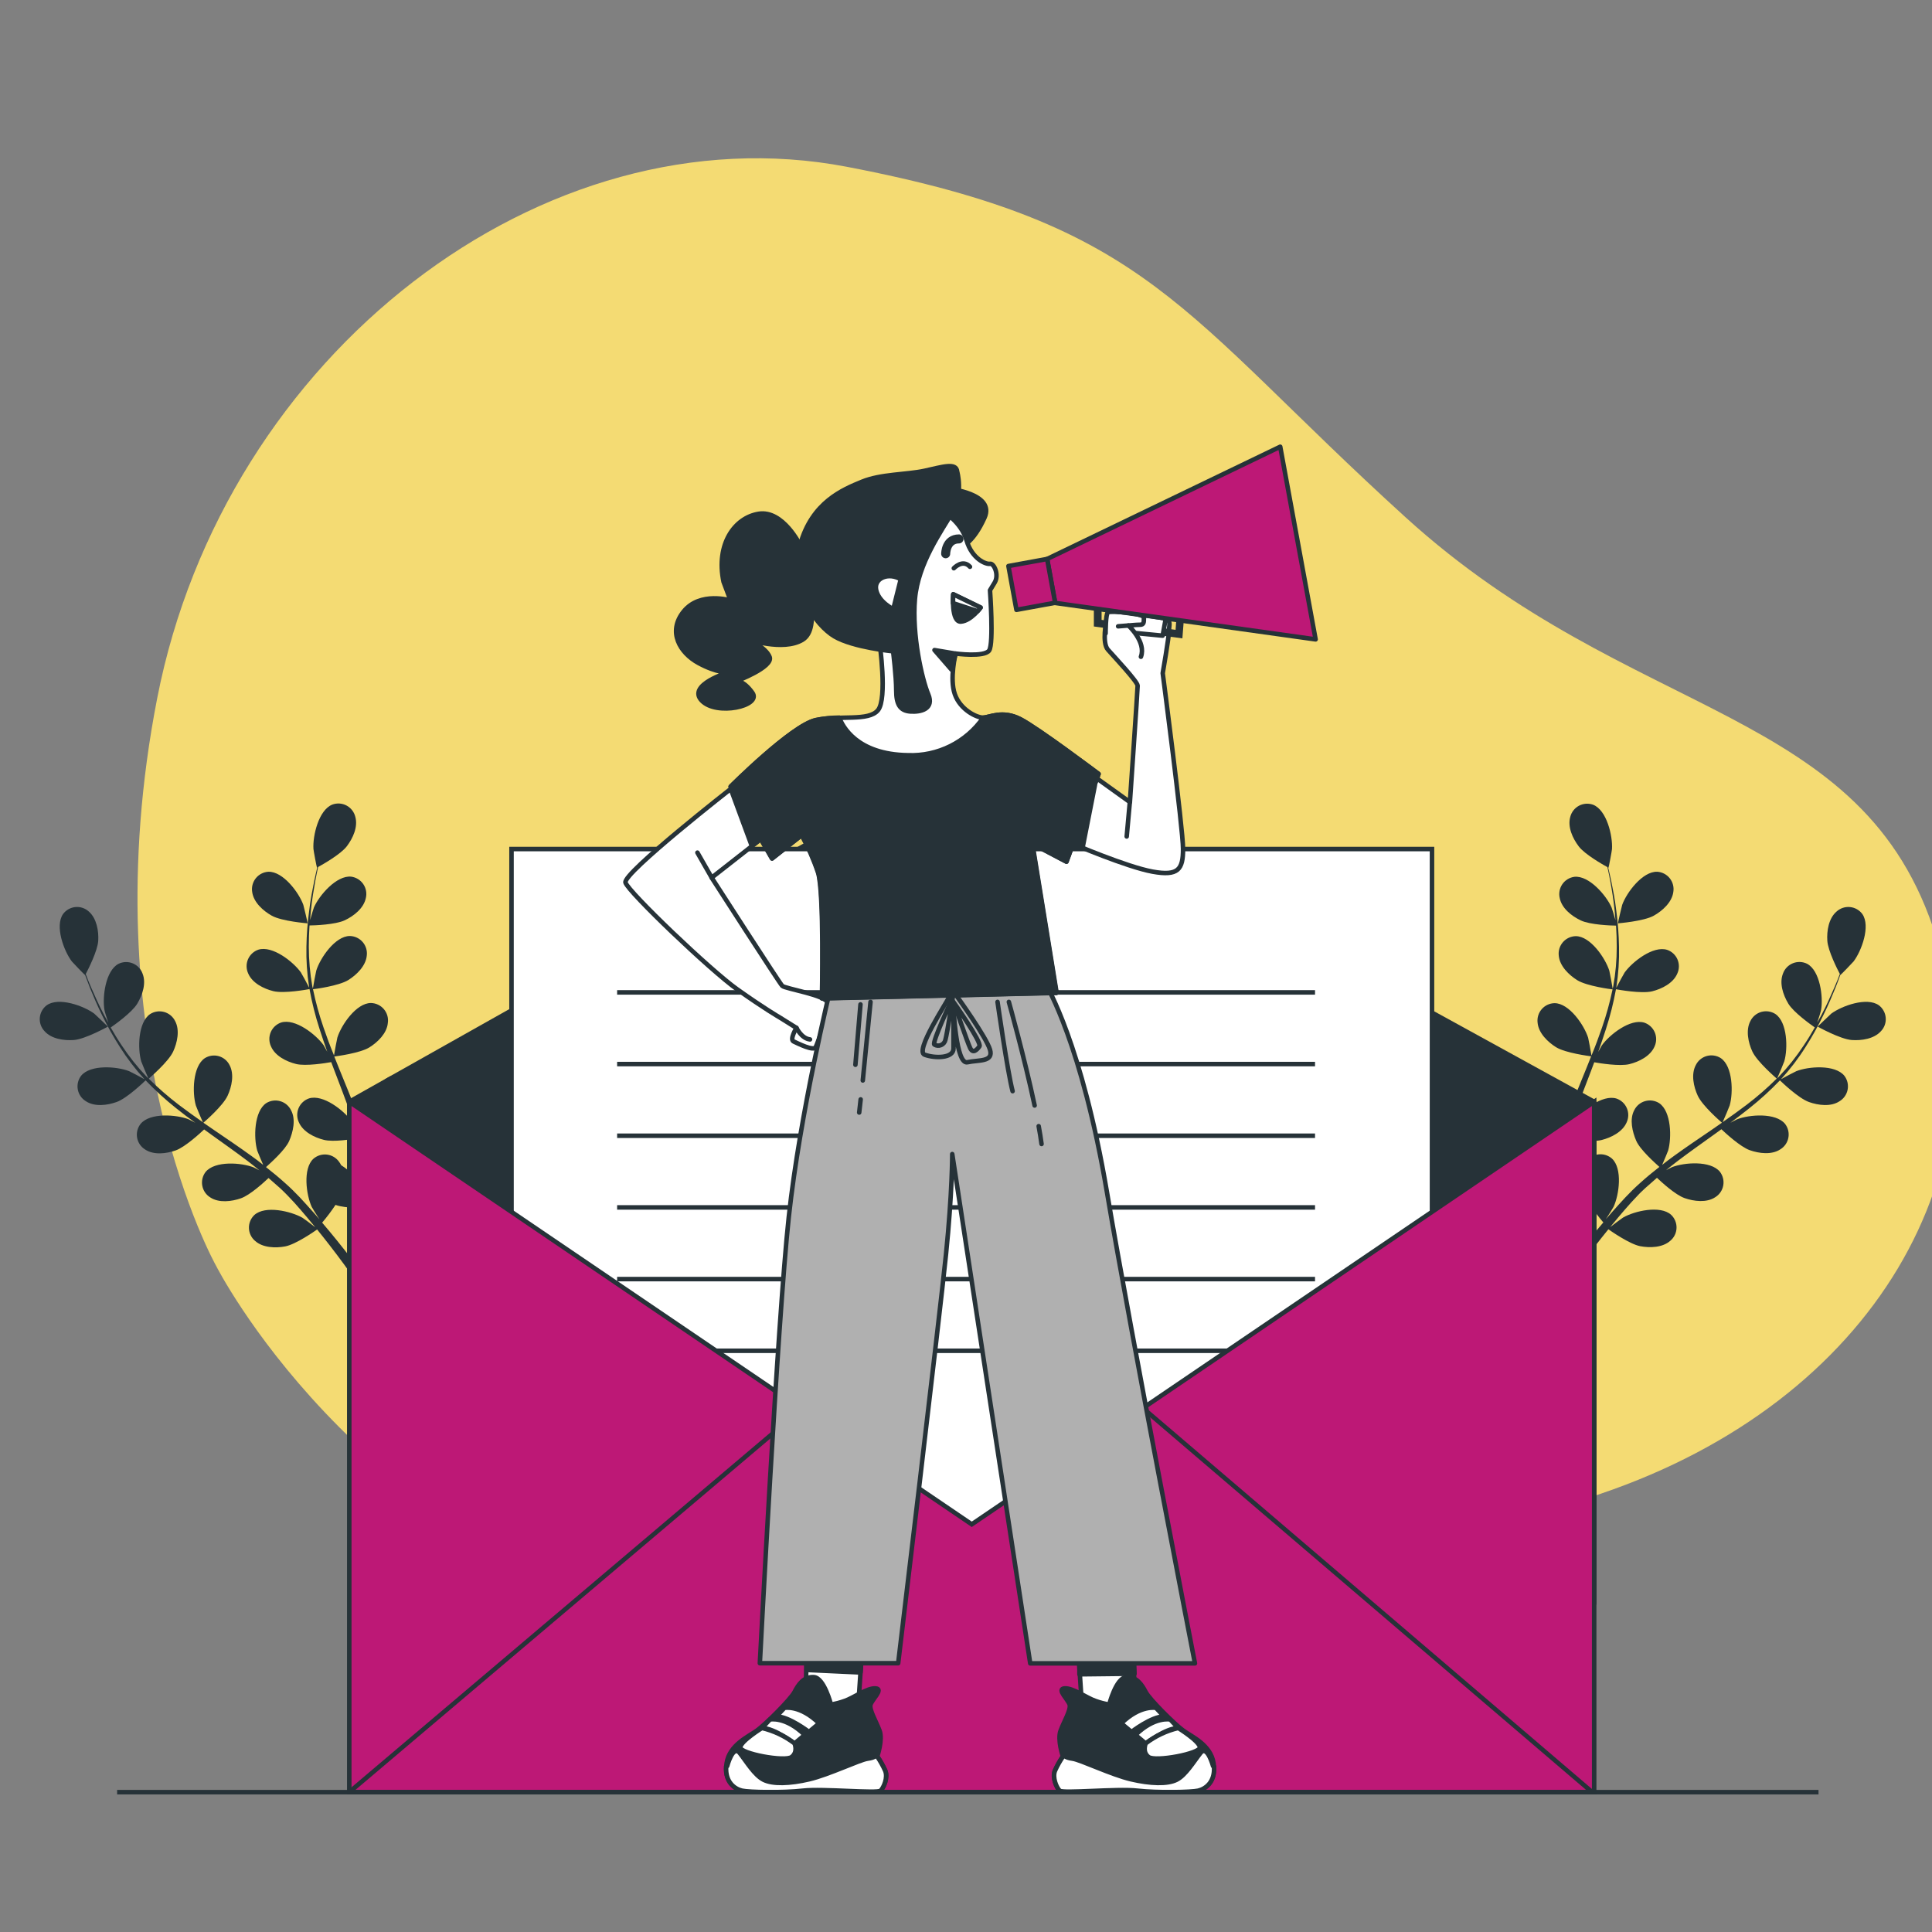 <svg width="428" height="428" viewBox="0 0 428 428" fill="none" xmlns="http://www.w3.org/2000/svg">
<rect x="0" y="0" width="428" height="428" fill="#808080" stroke="none"/>
<g clip-path="url(#clip0_883_4339)">
<path d="M47.853 280.386C47.853 280.386 78.231 340.574 149.355 359.568C220.479 378.563 294.194 351.402 354.596 330.918C414.997 310.433 444.932 259.404 428.954 207.703C412.977 156.003 361.575 160.211 311.423 114.64C261.271 69.069 254.921 49.838 187.62 36.953C120.32 24.069 49.702 78.475 34.828 154.665C19.953 230.855 47.853 280.386 47.853 280.386Z" fill="#F4DB73"/>
<path d="M16.341 230.399C18.909 230.21 23.891 227.428 23.9 227.428C23.908 227.428 21.066 224.689 20.861 224.535C18.524 222.823 12.994 220.811 10.341 222.703C9.908 223.029 9.549 223.442 9.287 223.916C9.024 224.39 8.865 224.914 8.819 225.453C8.773 225.993 8.841 226.536 9.019 227.047C9.197 227.559 9.481 228.027 9.853 228.421C11.368 230.159 14.175 230.553 16.341 230.399Z" fill="#263238"/>
<path d="M25.817 244.137C28.128 243.323 31.954 239.634 32.254 239.334C34.36 241.531 36.611 243.584 38.991 245.48C40.369 246.585 41.79 247.663 43.271 248.725C42.535 248.34 41.884 247.997 41.79 247.963C39.077 246.901 33.23 246.448 31.15 248.973C30.81 249.4 30.566 249.895 30.432 250.424C30.298 250.954 30.278 251.505 30.374 252.043C30.469 252.58 30.678 253.091 30.986 253.542C31.294 253.992 31.694 254.372 32.16 254.657C34.077 255.932 36.894 255.573 38.94 254.845C40.985 254.118 44.349 251.036 45.222 250.206C45.779 250.608 46.327 251.019 46.883 251.413C49.562 253.33 52.25 255.23 54.827 257.173C55.734 257.858 56.599 258.569 57.472 259.271C56.821 258.928 56.273 258.646 56.188 258.612C53.474 257.55 47.628 257.096 45.548 259.622C45.217 260.051 44.98 260.545 44.853 261.072C44.726 261.599 44.711 262.146 44.81 262.679C44.908 263.212 45.118 263.718 45.425 264.165C45.732 264.612 46.13 264.988 46.592 265.271C48.51 266.538 51.326 266.179 53.372 265.46C55.417 264.74 58.456 261.941 59.492 260.966C60.348 261.71 61.204 262.455 62.06 263.225C62.599 263.756 63.156 264.235 63.669 264.8L65.219 266.444C66.16 267.514 67.145 268.618 68.035 269.697C68.668 270.441 69.251 271.152 69.841 271.88C68.985 271.186 67.162 269.868 67.008 269.774C64.44 268.319 58.764 266.975 56.342 269.166C55.95 269.539 55.641 269.991 55.435 270.491C55.229 270.992 55.13 271.531 55.147 272.072C55.163 272.613 55.293 273.145 55.528 273.632C55.764 274.12 56.099 274.552 56.513 274.901C58.225 276.442 61.059 276.519 63.19 276.117C65.544 275.663 69.73 272.736 70.252 272.367C71.219 273.566 72.161 274.747 73.025 275.868C75.362 278.882 77.305 281.561 78.803 283.727L80.721 282.716C79.129 280.525 77.057 277.769 74.54 274.67C73.556 273.446 72.478 272.162 71.365 270.852C72.43 269.604 73.419 268.292 74.326 266.923C76.646 267.779 81.414 267.617 82.031 267.6C82.185 269.14 82.313 270.63 82.416 272.051C82.69 275.74 82.827 278.976 82.904 281.569L84.984 280.465C84.855 278.034 84.659 275.141 84.342 271.905C84.196 270.339 84.008 268.678 83.794 266.966C84.393 266.795 89.315 265.357 91.13 263.799C92.79 262.386 94.502 260.127 94.365 257.807C94.351 257.265 94.223 256.733 93.989 256.244C93.755 255.755 93.421 255.321 93.009 254.97C92.596 254.618 92.114 254.358 91.594 254.205C91.075 254.053 90.528 254.011 89.991 254.083C86.781 254.605 84.239 259.904 83.802 262.78C83.802 262.951 83.7 264.826 83.674 266.007C83.588 265.314 83.503 264.638 83.409 263.919C83.212 262.498 82.981 261.085 82.741 259.57C82.598 258.845 82.453 258.109 82.305 257.362C82.176 256.617 81.945 255.855 81.765 255.093C81.32 253.33 80.772 251.575 80.19 249.812C81.431 249.649 85.831 248.956 87.689 247.834C89.546 246.713 91.575 244.71 91.789 242.425C91.856 241.887 91.81 241.341 91.653 240.823C91.496 240.304 91.231 239.824 90.877 239.414C90.523 239.005 90.087 238.674 89.596 238.443C89.106 238.212 88.573 238.087 88.031 238.076C84.778 238.076 81.466 242.964 80.593 245.78C80.541 245.96 80.139 248.023 79.942 249.161C79.582 248.1 79.231 247.047 78.829 245.994C77.682 242.947 76.415 239.899 75.174 236.852L74.053 234.053C74.498 233.993 79.745 233.317 81.825 232.033C83.674 230.886 85.711 228.908 85.917 226.623C85.997 226.081 85.961 225.527 85.811 225C85.661 224.473 85.4 223.984 85.046 223.565C84.692 223.146 84.253 222.808 83.758 222.572C83.264 222.336 82.724 222.208 82.176 222.197C78.915 222.197 75.602 227.085 74.737 229.858C74.669 230.072 74.104 233.043 73.993 233.805C73.137 231.75 72.375 229.687 71.673 227.633C70.713 224.855 69.932 222.019 69.336 219.141C69.541 219.141 75.028 218.431 77.16 217.113C79 215.966 81.038 213.988 81.252 211.703C81.32 211.166 81.275 210.62 81.119 210.102C80.963 209.583 80.7 209.103 80.346 208.693C79.992 208.283 79.556 207.952 79.067 207.721C78.577 207.491 78.044 207.365 77.502 207.354C74.241 207.354 70.928 212.242 70.064 215.015C69.995 215.238 69.379 218.439 69.31 219.022C69.31 218.85 69.225 218.688 69.191 218.516C68.672 215.612 68.412 212.667 68.412 209.717C68.412 208.09 68.463 206.532 68.566 205.017C69.601 205.017 74.326 204.846 76.381 203.87C78.435 202.894 80.575 201.191 81.046 198.94C81.172 198.413 81.186 197.866 81.087 197.334C80.988 196.802 80.778 196.296 80.472 195.85C80.165 195.404 79.768 195.027 79.307 194.744C78.846 194.461 78.33 194.278 77.793 194.206C74.549 193.881 70.723 198.341 69.55 201.011C69.49 201.157 69.002 202.723 68.694 203.828C68.754 203.151 68.797 202.441 68.865 201.79C69.114 199.334 69.499 197.108 69.85 195.131C70.055 194.009 70.269 193.008 70.475 192.066C71.485 191.51 75.499 189.241 76.843 187.461C78.187 185.68 79.343 183.181 78.709 180.938C78.579 180.41 78.339 179.915 78.004 179.486C77.669 179.057 77.248 178.703 76.767 178.449C76.286 178.194 75.757 178.044 75.214 178.008C74.671 177.973 74.126 178.052 73.616 178.242C70.586 179.44 69.251 185.167 69.439 188.069C69.439 188.325 70.166 192.22 70.218 192.186H70.278C70.064 193.085 69.841 194.052 69.618 195.122C69.225 197.091 68.763 199.316 68.489 201.773C68.131 204.415 67.928 207.076 67.881 209.742C67.815 212.73 68.016 215.718 68.48 218.671C68.48 218.671 68.48 218.739 68.48 218.773C68.052 217.917 66.768 215.572 66.648 215.409C64.936 213.03 60.34 209.417 57.232 210.384C56.721 210.561 56.252 210.842 55.856 211.211C55.46 211.58 55.147 212.028 54.935 212.526C54.724 213.024 54.619 213.561 54.629 214.102C54.638 214.643 54.761 215.176 54.989 215.666C55.888 217.78 58.413 219.039 60.545 219.569C62.925 220.16 68.146 219.193 68.566 219.116C69.109 222.107 69.852 225.058 70.791 227.95C71.331 229.662 71.921 231.322 72.503 233C72.109 232.272 71.75 231.63 71.69 231.545C69.978 229.165 65.381 225.553 62.274 226.52C61.763 226.696 61.294 226.978 60.898 227.347C60.502 227.716 60.188 228.164 59.977 228.662C59.766 229.16 59.661 229.696 59.67 230.237C59.68 230.778 59.803 231.311 60.031 231.802C60.93 233.924 63.455 235.174 65.578 235.705C67.701 236.236 72.195 235.508 73.376 235.294C73.625 235.936 73.856 236.578 74.104 237.22C75.277 240.302 76.466 243.366 77.528 246.405C77.905 247.475 78.239 248.545 78.581 249.615C78.23 248.973 77.922 248.434 77.87 248.357C76.158 245.977 71.553 242.365 68.454 243.332C67.942 243.507 67.472 243.788 67.076 244.157C66.679 244.525 66.364 244.973 66.152 245.471C65.94 245.969 65.835 246.506 65.843 247.048C65.852 247.589 65.975 248.123 66.203 248.613C67.111 250.728 69.627 251.986 71.758 252.517C73.89 253.048 77.939 252.38 79.343 252.14C79.659 253.244 79.976 254.349 80.199 255.436C80.353 256.18 80.558 256.891 80.678 257.644C80.798 258.398 80.935 259.134 81.063 259.861C81.252 261.282 81.466 262.746 81.62 264.141C81.731 265.109 81.825 266.033 81.919 266.958C81.551 265.888 80.798 263.807 80.712 263.636C79.495 261.393 77.728 259.496 75.576 258.124C75.45 257.868 75.3 257.625 75.131 257.396C74.82 256.952 74.42 256.579 73.955 256.3C73.491 256.022 72.973 255.844 72.435 255.779C71.898 255.713 71.352 255.762 70.834 255.921C70.317 256.08 69.838 256.346 69.43 256.703C67.033 258.911 67.847 264.732 69.062 267.377C69.139 267.531 70.106 269.132 70.774 270.133C70.312 269.603 69.918 269.08 69.396 268.541C68.454 267.463 67.478 266.41 66.443 265.28L64.859 263.67C64.346 263.131 63.729 262.618 63.147 262.078C61.803 260.863 60.382 259.69 58.927 258.552C59.869 257.696 63.207 254.742 64.063 252.756C64.919 250.771 65.578 248.014 64.491 245.986C64.257 245.496 63.922 245.061 63.508 244.71C63.094 244.359 62.61 244.1 62.089 243.949C61.568 243.797 61.02 243.758 60.483 243.833C59.945 243.908 59.43 244.096 58.97 244.385C56.265 246.208 56.179 252.089 56.984 254.888C57.035 255.059 57.84 257.002 58.302 258.055C57.446 257.379 56.59 256.694 55.632 256.035C52.995 254.126 50.256 252.277 47.542 250.428L45.06 248.716C45.402 248.425 49.4 244.967 50.427 242.724C51.334 240.747 51.942 237.982 50.855 235.953C50.615 235.473 50.277 235.049 49.863 234.707C49.449 234.366 48.968 234.115 48.451 233.971C47.934 233.826 47.393 233.792 46.862 233.869C46.331 233.947 45.822 234.135 45.368 234.421C42.663 236.236 42.578 242.125 43.391 244.916C43.451 245.121 44.615 247.92 44.94 248.613C43.125 247.347 41.328 246.045 39.599 244.744C37.262 242.96 35.044 241.027 32.956 238.958C33.11 238.821 37.313 235.226 38.357 232.966C39.265 230.997 39.881 228.224 38.794 226.195C38.554 225.709 38.215 225.28 37.798 224.934C37.381 224.588 36.896 224.334 36.374 224.188C35.853 224.041 35.306 224.007 34.771 224.086C34.235 224.164 33.721 224.355 33.264 224.645C30.559 226.469 30.474 232.349 31.287 235.14C31.347 235.363 32.605 238.367 32.87 238.889L32.494 238.538C30.456 236.405 28.614 234.093 26.99 231.63C26.074 230.278 25.278 228.943 24.524 227.624C25.381 227.034 29.233 224.294 30.405 222.351C31.578 220.408 32.434 217.806 31.578 215.675C31.394 215.165 31.104 214.7 30.729 214.309C30.353 213.919 29.899 213.612 29.397 213.409C28.895 213.205 28.355 213.11 27.814 213.128C27.272 213.147 26.741 213.28 26.254 213.517C23.369 215.033 22.641 220.87 23.138 223.738C23.138 223.892 23.608 225.45 23.994 226.571C23.669 225.972 23.317 225.356 23.018 224.774C21.871 222.591 20.955 220.494 20.159 218.688C19.722 217.635 19.303 216.676 18.995 215.777C19.525 214.767 21.623 210.641 21.76 208.433C21.896 206.224 21.4 203.442 19.688 201.944C19.29 201.577 18.819 201.298 18.305 201.125C17.792 200.952 17.248 200.888 16.709 200.939C16.169 200.99 15.647 201.154 15.175 201.42C14.703 201.686 14.293 202.048 13.97 202.484C12.104 205.154 14.15 210.667 15.913 212.987C16.067 213.192 18.806 216.043 18.832 215.991V215.931C19.149 216.787 19.5 217.738 19.893 218.748C20.655 220.605 21.529 222.702 22.624 224.919C23.79 227.322 25.096 229.655 26.536 231.904C28.128 234.431 29.942 236.811 31.954 239.018L32.032 239.095C31.176 238.615 28.839 237.383 28.608 237.297C25.894 236.236 20.048 235.782 17.976 238.307C17.645 238.735 17.408 239.228 17.28 239.754C17.153 240.28 17.137 240.827 17.235 241.359C17.332 241.891 17.541 242.397 17.848 242.843C18.154 243.289 18.55 243.666 19.012 243.948C20.955 245.241 23.763 244.864 25.817 244.137Z" fill="#263238"/>
<path d="M68.138 204.547C68.198 204.547 67.282 200.695 67.196 200.455C66.212 197.716 62.694 193.008 59.432 193.119C58.892 193.155 58.366 193.303 57.887 193.555C57.408 193.806 56.988 194.155 56.652 194.58C56.316 195.004 56.074 195.494 55.939 196.018C55.805 196.542 55.782 197.088 55.871 197.622C56.188 199.907 58.302 201.79 60.203 202.852C62.428 204.102 68.129 204.547 68.138 204.547Z" fill="#263238"/>
<path d="M410.221 230.399C407.653 230.21 402.671 227.428 402.671 227.428C402.671 227.428 405.504 224.689 405.701 224.535C408.038 222.823 413.576 220.811 416.23 222.703C416.662 223.029 417.021 223.443 417.282 223.917C417.543 224.392 417.702 224.915 417.747 225.455C417.792 225.995 417.723 226.538 417.544 227.049C417.366 227.56 417.081 228.027 416.709 228.421C415.16 230.159 412.387 230.553 410.221 230.399Z" fill="#263238"/>
<path d="M400.754 244.137C398.442 243.323 394.616 239.634 394.308 239.334C392.204 241.533 389.953 243.586 387.571 245.481C386.193 246.585 384.772 247.663 383.334 248.725C384.062 248.34 384.721 247.997 384.815 247.963C387.528 246.902 393.375 246.448 395.446 248.973C395.777 249.402 396.014 249.895 396.141 250.421C396.268 250.947 396.282 251.494 396.184 252.027C396.085 252.559 395.876 253.064 395.569 253.51C395.262 253.956 394.864 254.332 394.402 254.614C392.485 255.89 389.677 255.53 387.623 254.802C385.568 254.075 382.213 250.993 381.348 250.163L379.679 251.37C377 253.287 374.32 255.188 371.744 257.131C370.836 257.816 369.963 258.526 369.09 259.228C369.741 258.886 370.289 258.603 370.383 258.569C373.088 257.507 378.943 257.054 381.014 259.579C381.345 260.008 381.582 260.502 381.709 261.029C381.836 261.556 381.851 262.104 381.752 262.637C381.654 263.17 381.444 263.676 381.137 264.122C380.83 264.569 380.432 264.946 379.97 265.228C378.052 266.495 375.236 266.136 373.19 265.417C371.145 264.698 368.106 261.899 367.07 260.923C366.214 261.668 365.358 262.412 364.502 263.183C363.954 263.713 363.398 264.193 362.884 264.758C362.371 265.323 361.848 265.853 361.343 266.401C360.393 267.471 359.417 268.575 358.519 269.654C357.894 270.399 357.303 271.109 356.712 271.837C357.611 271.143 359.392 269.825 359.554 269.731C362.071 268.276 367.798 266.932 370.212 269.123C370.604 269.496 370.913 269.948 371.119 270.449C371.325 270.949 371.423 271.488 371.407 272.029C371.391 272.57 371.261 273.102 371.025 273.589C370.79 274.077 370.454 274.509 370.04 274.858C368.328 276.399 365.504 276.476 363.364 276.074C361.018 275.62 356.832 272.693 356.31 272.325C355.334 273.523 354.401 274.704 353.528 275.826C351.2 278.839 349.248 281.518 347.75 283.684L345.824 282.674C347.416 280.482 349.496 277.726 352.004 274.627C352.989 273.403 354.067 272.119 355.189 270.81C354.122 269.56 353.13 268.248 352.218 266.881C349.899 267.737 345.131 267.574 344.514 267.557C344.369 269.098 344.232 270.587 344.129 272.008C343.855 275.697 343.718 278.933 343.65 281.527L341.561 280.422C341.69 277.991 341.895 275.098 342.203 271.862C342.357 270.296 342.546 268.635 342.751 266.923C342.152 266.752 337.238 265.314 335.415 263.756C333.763 262.344 332.051 260.084 332.188 257.764C332.201 257.223 332.328 256.69 332.561 256.202C332.794 255.713 333.127 255.279 333.539 254.927C333.951 254.576 334.432 254.315 334.952 254.163C335.471 254.01 336.017 253.968 336.554 254.041C339.772 254.563 342.306 259.861 342.742 262.738C342.742 262.909 342.845 264.783 342.871 265.965C342.965 265.271 343.042 264.595 343.145 263.876C343.333 262.455 343.564 261.043 343.812 259.528C343.949 258.8 344.095 258.064 344.24 257.319C344.386 256.574 344.6 255.812 344.78 255.051C345.233 253.287 345.773 251.532 346.355 249.769C345.114 249.606 340.714 248.913 338.856 247.792C336.999 246.67 334.97 244.667 334.765 242.382C334.696 241.845 334.741 241.299 334.897 240.781C335.053 240.262 335.317 239.782 335.67 239.372C336.024 238.962 336.46 238.631 336.95 238.4C337.44 238.17 337.972 238.045 338.514 238.033C341.775 238.033 345.088 242.921 345.952 245.737C346.012 245.917 346.406 247.98 346.603 249.119C346.963 248.057 347.322 247.004 347.716 245.951C348.871 242.904 350.13 239.857 351.371 236.809C351.756 235.876 352.124 234.943 352.492 234.01C352.056 233.95 346.8 233.274 344.72 231.99C342.879 230.843 340.842 228.866 340.628 226.58C340.56 226.043 340.605 225.497 340.761 224.979C340.917 224.46 341.18 223.98 341.534 223.57C341.887 223.16 342.323 222.829 342.813 222.599C343.303 222.368 343.836 222.243 344.377 222.232C347.639 222.232 350.952 227.119 351.825 229.893C351.885 230.107 352.458 233.077 352.561 233.839C353.417 231.785 354.179 229.722 354.889 227.667C355.853 224.89 356.636 222.054 357.235 219.176C357.029 219.176 351.551 218.465 349.419 217.147C347.57 216 345.533 214.023 345.319 211.737C345.252 211.199 345.298 210.654 345.455 210.135C345.612 209.617 345.877 209.137 346.231 208.727C346.585 208.317 347.021 207.986 347.512 207.756C348.002 207.525 348.535 207.4 349.077 207.389C352.338 207.389 355.642 212.276 356.516 215.05C356.584 215.272 357.192 218.474 357.26 219.056C357.26 218.885 357.354 218.722 357.38 218.551C357.902 215.647 358.163 212.702 358.159 209.751C358.159 208.125 358.108 206.567 358.005 205.052C356.969 205.052 352.244 204.88 350.198 203.905C348.152 202.929 345.995 201.225 345.533 198.974C345.406 198.447 345.391 197.9 345.49 197.367C345.588 196.835 345.797 196.329 346.104 195.882C346.411 195.436 346.808 195.059 347.27 194.776C347.732 194.493 348.249 194.311 348.786 194.24C352.03 193.915 355.856 198.375 357.021 201.046C357.089 201.191 357.568 202.758 357.877 203.862C357.817 203.186 357.774 202.475 357.705 201.825C357.457 199.368 357.08 197.142 356.721 195.165C356.516 194.044 356.302 193.042 356.096 192.1C355.095 191.544 351.08 189.276 349.736 187.495C348.392 185.715 347.236 183.215 347.861 180.972C347.992 180.447 348.232 179.955 348.565 179.528C348.898 179.102 349.317 178.75 349.794 178.495C350.272 178.241 350.798 178.09 351.338 178.052C351.878 178.015 352.42 178.091 352.929 178.276C355.959 179.474 357.294 185.201 357.106 188.103C357.106 188.36 356.379 192.254 356.327 192.22H356.267C356.481 193.119 356.712 194.086 356.935 195.156C357.329 197.125 357.791 199.351 358.065 201.807C358.42 204.45 358.62 207.111 358.664 209.777C358.733 212.764 358.535 215.752 358.073 218.705V218.808C358.501 217.952 359.785 215.606 359.905 215.444C361.617 213.064 366.214 209.452 369.321 210.419C369.834 210.594 370.303 210.875 370.7 211.243C371.096 211.612 371.411 212.06 371.622 212.559C371.834 213.057 371.938 213.594 371.928 214.136C371.918 214.677 371.794 215.21 371.564 215.7C370.665 217.815 368.14 219.073 366.017 219.604C363.637 220.194 358.407 219.227 357.988 219.15C357.445 222.141 356.701 225.093 355.762 227.984C355.223 229.696 354.632 231.357 354.05 233.034C354.444 232.307 354.804 231.665 354.863 231.579C356.575 229.199 361.181 225.587 364.279 226.554C364.792 226.73 365.262 227.011 365.658 227.379C366.055 227.748 366.37 228.195 366.582 228.694C366.794 229.192 366.899 229.729 366.891 230.27C366.882 230.812 366.759 231.345 366.531 231.836C365.623 233.959 363.107 235.209 360.975 235.739C358.844 236.27 354.358 235.542 353.177 235.328L352.458 237.254C351.277 240.336 350.087 243.4 349.034 246.439C348.657 247.509 348.324 248.579 347.99 249.649C348.341 249.007 348.64 248.468 348.692 248.391C350.404 246.011 355.009 242.399 358.108 243.366C358.619 243.542 359.088 243.824 359.484 244.193C359.88 244.562 360.193 245.01 360.405 245.508C360.616 246.006 360.721 246.543 360.711 247.084C360.702 247.624 360.579 248.157 360.35 248.648C359.443 250.762 356.926 252.02 354.795 252.551C352.664 253.082 348.615 252.414 347.211 252.174C346.903 253.279 346.586 254.383 346.355 255.47C346.201 256.215 345.995 256.925 345.884 257.679C345.773 258.432 345.627 259.168 345.499 259.896C345.302 261.317 345.096 262.78 344.942 264.176C344.823 265.143 344.728 266.067 344.634 266.992C345.002 265.922 345.764 263.842 345.841 263.671C347.041 261.4 348.804 259.476 350.96 258.081C351.08 257.822 351.23 257.578 351.405 257.353C351.715 256.91 352.115 256.537 352.579 256.258C353.042 255.98 353.56 255.802 354.097 255.736C354.634 255.671 355.178 255.719 355.696 255.878C356.213 256.038 356.69 256.304 357.098 256.66C359.494 258.868 358.69 264.689 357.466 267.334C357.389 267.488 356.421 269.089 355.754 270.091C356.216 269.56 356.661 269.038 357.14 268.498C358.082 267.42 359.049 266.367 360.094 265.237L361.669 263.628C362.191 263.088 362.807 262.575 363.381 262.036C364.725 260.82 366.146 259.647 367.609 258.509C366.668 257.653 363.329 254.7 362.473 252.714C361.617 250.728 360.95 247.972 362.037 245.943C362.276 245.457 362.615 245.026 363.031 244.679C363.448 244.333 363.933 244.077 364.454 243.931C364.976 243.784 365.522 243.748 366.059 243.826C366.595 243.905 367.109 244.095 367.566 244.385C370.271 246.208 370.348 252.089 369.544 254.888C369.492 255.059 368.688 257.002 368.226 258.055C369.082 257.379 369.98 256.694 370.896 256.035C373.541 254.126 376.272 252.277 378.994 250.428L381.468 248.716C381.134 248.425 377.128 244.967 376.101 242.724C375.193 240.747 374.586 237.982 375.673 235.953C375.912 235.467 376.251 235.036 376.667 234.69C377.084 234.343 377.569 234.088 378.091 233.942C378.613 233.796 379.16 233.761 379.696 233.841C380.232 233.92 380.746 234.112 381.203 234.404C383.899 236.219 383.985 242.108 383.18 244.898C383.12 245.104 381.956 247.903 381.622 248.596C383.445 247.33 385.243 246.028 386.963 244.727C389.302 242.946 391.521 241.013 393.606 238.941C393.452 238.804 389.258 235.209 388.205 232.949C387.297 230.98 386.69 228.206 387.777 226.178C388.016 225.692 388.354 225.263 388.77 224.917C389.186 224.571 389.671 224.317 390.191 224.171C390.712 224.025 391.258 223.99 391.793 224.069C392.329 224.148 392.841 224.338 393.298 224.628C396.003 226.452 396.088 232.332 395.275 235.123C395.215 235.346 393.966 238.35 393.7 238.872L394.077 238.521C396.109 236.386 397.948 234.074 399.572 231.613C400.488 230.261 401.284 228.926 402.038 227.607C401.182 227.017 397.33 224.277 396.165 222.334C395.001 220.391 394.137 217.789 394.993 215.658C395.177 215.148 395.466 214.683 395.842 214.292C396.218 213.902 396.672 213.595 397.174 213.392C397.676 213.188 398.215 213.093 398.757 213.111C399.299 213.13 399.83 213.263 400.317 213.5C403.202 215.016 403.929 220.853 403.433 223.721C403.433 223.875 402.954 225.433 402.577 226.554C402.902 225.955 403.253 225.339 403.561 224.757C404.708 222.574 405.616 220.477 406.412 218.671C406.857 217.618 407.268 216.659 407.584 215.76C407.045 214.75 404.957 210.624 404.811 208.416C404.666 206.207 405.111 203.442 406.848 201.944C407.247 201.577 407.718 201.298 408.231 201.125C408.744 200.952 409.288 200.888 409.828 200.939C410.367 200.99 410.889 201.154 411.361 201.42C411.833 201.686 412.244 202.048 412.566 202.484C414.432 205.154 412.387 210.667 410.632 212.987C410.478 213.192 407.73 216.043 407.704 215.991V215.931C407.396 216.787 407.045 217.738 406.643 218.748C405.89 220.605 405.016 222.702 403.912 224.919C402.752 227.322 401.451 229.654 400.017 231.904C398.431 234.435 396.617 236.816 394.599 239.018L394.522 239.095C395.378 238.615 397.715 237.383 397.946 237.297C400.651 236.236 406.506 235.782 408.577 238.307C408.908 238.736 409.145 239.229 409.272 239.756C409.399 240.282 409.413 240.829 409.315 241.361C409.216 241.893 409.007 242.399 408.7 242.845C408.393 243.29 407.995 243.666 407.533 243.948C405.616 245.241 402.799 244.864 400.754 244.137Z" fill="#263238"/>
<path d="M358.433 204.547C358.373 204.547 359.289 200.695 359.366 200.455C360.35 197.716 363.877 193.008 367.13 193.119C367.67 193.153 368.197 193.301 368.677 193.552C369.156 193.803 369.578 194.153 369.913 194.577C370.249 195.002 370.492 195.492 370.626 196.017C370.76 196.541 370.782 197.088 370.691 197.622C370.383 199.907 368.26 201.79 366.368 202.852C364.143 204.102 358.433 204.547 358.433 204.547Z" fill="#263238"/>
<path d="M77.374 244.08L213.598 167.408L353.16 244.08V355.232H79.052L77.374 244.08Z" fill="#263238" stroke="#263238" stroke-linecap="round" stroke-linejoin="round"/>
<path d="M317.233 188.09H113.317V369.442H317.233V188.09Z" fill="white" stroke="#263238" stroke-miterlimit="10"/>
<path d="M136.712 219.848H291.322" stroke="#263238" stroke-miterlimit="10"/>
<path d="M136.712 235.725H291.322" stroke="#263238" stroke-miterlimit="10"/>
<path d="M136.712 251.604H291.322" stroke="#263238" stroke-miterlimit="10"/>
<path d="M136.712 267.482H291.322" stroke="#263238" stroke-miterlimit="10"/>
<path d="M136.712 283.361H291.322" stroke="#263238" stroke-miterlimit="10"/>
<path d="M136.712 299.24H291.322" stroke="#263238" stroke-miterlimit="10"/>
<path d="M353.16 397.022H77.374V244.08L215.275 337.684L353.16 244.08V397.022Z" fill="#BD1876" stroke="#263238" stroke-miterlimit="10"/>
<path d="M77.374 397.021L177.646 312.098" stroke="#263238" stroke-miterlimit="10"/>
<path d="M352.723 397.022L253.196 311.961" stroke="#263238" stroke-miterlimit="10"/>
<path d="M245.098 137.535C245.098 137.535 244.063 142.38 245.449 143.938C246.836 145.496 252.023 151.034 252.023 151.899C252.023 152.763 250.311 177.69 250.311 177.69L242.351 171.98L237.506 186.866C237.506 186.866 249.618 192.062 255.336 193.098C261.054 194.134 262.081 192.576 262.081 188.082C262.081 183.588 257.579 149.134 257.579 149.134C257.579 149.134 258.966 141.173 258.966 139.786C258.966 138.4 259.488 137.706 258.272 137.013C257.057 136.319 247.196 135.301 247.196 135.301C247.196 135.301 245.098 136.148 245.098 137.535Z" fill="white" stroke="#263238" stroke-linecap="round" stroke-linejoin="round"/>
<path d="M242.53 174.076L239.902 187.413L237.489 186.865L242.53 174.076Z" fill="#263238" stroke="#263238" stroke-linecap="round" stroke-linejoin="round"/>
<path d="M261.936 141.421L242.325 138.785V133.897C242.325 133.67 242.415 133.452 242.576 133.292C242.736 133.131 242.954 133.041 243.181 133.041C243.408 133.041 243.626 133.131 243.786 133.292C243.947 133.452 244.037 133.67 244.037 133.897V137.321L260.429 139.529L260.712 135.575C260.694 135.448 260.705 135.319 260.743 135.198C260.781 135.076 260.846 134.964 260.934 134.871C261.021 134.777 261.128 134.705 261.247 134.658C261.365 134.611 261.493 134.592 261.621 134.601C261.748 134.61 261.872 134.648 261.983 134.711C262.094 134.774 262.189 134.861 262.262 134.966C262.335 135.071 262.384 135.191 262.404 135.317C262.425 135.443 262.417 135.572 262.381 135.695L261.936 141.421Z" fill="#263238"/>
<path d="M246.836 139.786L257.562 140.822L258.255 137.012L247.179 135.283L246.836 139.786Z" fill="white" stroke="#263238" stroke-linecap="round" stroke-linejoin="round"/>
<path d="M244.927 140.309C244.927 140.309 244.927 135.977 245.449 135.635C245.972 135.292 253.41 135.806 253.41 136.842C253.41 137.878 253.41 138.4 252.554 138.4C251.698 138.4 249.986 138.571 249.986 138.571C249.986 138.571 253.967 142.209 252.751 145.496" fill="white"/>
<path d="M244.927 140.309C244.927 140.309 244.927 135.977 245.449 135.635C245.972 135.292 253.41 135.806 253.41 136.842C253.41 137.878 253.41 138.4 252.554 138.4C251.698 138.4 249.986 138.571 249.986 138.571C249.986 138.571 253.967 142.209 252.751 145.496" stroke="#263238" stroke-linecap="round" stroke-linejoin="round"/>
<path d="M250.294 177.689L249.601 185.308" stroke="#263238" stroke-linecap="round" stroke-linejoin="round"/>
<path d="M162.392 174.367C162.392 174.367 137.927 193.456 138.561 195.519C139.194 197.582 157.341 214.933 163.342 219.187C169.342 223.442 172.655 225.351 172.655 225.351L176.439 227.713C176.439 227.713 174.864 230.281 175.814 230.718C176.764 231.154 180.231 232.926 180.702 231.976C181.172 231.026 183.706 223.93 183.389 222.192C183.073 220.454 173.913 219.033 173.289 218.4C172.664 217.766 157.658 194.432 157.658 194.432L169.342 185.281L162.392 174.367Z" fill="white" stroke="#263238" stroke-linecap="round" stroke-linejoin="round"/>
<path d="M161.972 175.002L166.415 187.046L169.342 185.257L161.972 175.002Z" fill="#263238" stroke="#263238" stroke-linecap="round" stroke-linejoin="round"/>
<path d="M176.439 227.697C176.439 227.697 177.552 230.068 179.443 230.265" stroke="#263238" stroke-linecap="round" stroke-linejoin="round"/>
<path d="M157.658 194.406L154.5 188.885" stroke="#263238" stroke-linecap="round" stroke-linejoin="round"/>
<path d="M178.656 367.242L178.399 381.272L189.895 381.521L190.914 366.232L178.656 367.242Z" fill="white" stroke="#263238" stroke-linecap="round" stroke-linejoin="round"/>
<path d="M178.698 366.48V369.947L190.623 370.504L190.896 366.9L178.698 366.48Z" fill="#263238" stroke="#263238" stroke-linecap="round" stroke-linejoin="round"/>
<path d="M184.083 377.609C184.083 377.609 182.568 371.668 180.291 371.54C178.014 371.411 176.867 373.183 176.011 374.827C175.155 376.47 169.565 382.026 167.665 383.387C165.764 384.748 161.604 386.545 160.971 390.586C160.337 394.626 162.734 396.278 164.395 396.655C166.055 397.031 173.494 397.16 177.92 396.655C182.345 396.15 194.406 397.348 195.108 396.655C195.81 395.961 196.752 393.744 196.118 392.229C195.622 391.126 195.029 390.069 194.346 389.071C194.346 389.071 195.613 385.407 194.851 383.387C194.089 381.367 192.574 378.833 192.831 377.694C193.088 376.556 195.861 374.159 193.97 374.031C192.078 373.902 189.039 376.179 187.122 376.813C186.136 377.173 185.119 377.44 184.083 377.609Z" fill="#263238" stroke="#263238" stroke-linecap="round" stroke-linejoin="round"/>
<path d="M192.172 389.61C190.4 389.866 183.612 393.145 179.28 394.164C174.949 395.182 171.2 395.293 169.171 394.283C167.142 393.273 165.379 390.243 163.864 388.343C162.349 386.442 161.09 391.253 161.09 391.253L160.876 391.347C160.62 394.865 162.828 396.329 164.369 396.689C165.91 397.048 173.468 397.194 177.894 396.689C182.319 396.184 194.38 397.382 195.082 396.689C195.784 395.995 196.726 393.778 196.092 392.263C195.596 391.16 195.003 390.103 194.32 389.105C193.567 388.976 193.944 389.361 192.172 389.61Z" fill="white" stroke="#263238" stroke-linecap="round" stroke-linejoin="round"/>
<path d="M173.768 378.354C173.768 378.354 177.192 377.6 181.472 381.778L179.204 383.669C179.204 383.669 174.778 380.245 171.996 380.245L173.768 378.354Z" fill="white" stroke="#263238" stroke-linecap="round" stroke-linejoin="round"/>
<path d="M170.567 380.921C170.567 380.921 173.991 380.16 178.271 384.345L176.002 386.246C176.002 386.246 171.577 382.822 168.795 382.822L170.567 380.921Z" fill="white" stroke="#263238" stroke-linecap="round" stroke-linejoin="round"/>
<path d="M180.548 380.509L184.083 377.607" stroke="#263238" stroke-linecap="round" stroke-linejoin="round"/>
<path d="M176.002 386.203C176.002 386.203 176.858 388.095 175.369 389.233C173.879 390.372 163.864 388.471 163.992 387.085C164.121 385.698 168.795 382.805 168.795 382.805C171.407 383.425 173.862 384.582 176.002 386.203Z" fill="white" stroke="#263238" stroke-linecap="round" stroke-linejoin="round"/>
<path d="M251.168 367.242L251.416 381.272L239.92 381.521L238.91 366.232L251.168 367.242Z" fill="white" stroke="#263238" stroke-linecap="round" stroke-linejoin="round"/>
<path d="M239.132 368.835V370.915L251.33 370.778L251.193 367.731L238.858 367.594L239.132 368.835Z" fill="#263238" stroke="#263238" stroke-linecap="round" stroke-linejoin="round"/>
<path d="M245.732 377.609C245.732 377.609 247.247 371.668 249.524 371.54C251.801 371.411 252.948 373.183 253.804 374.827C254.66 376.47 260.25 382.026 262.141 383.387C264.033 384.748 268.21 386.545 268.835 390.586C269.46 394.626 267.072 396.278 265.411 396.655C263.751 397.031 256.312 397.16 251.886 396.655C247.461 396.15 235.4 397.348 234.707 396.655C234.013 395.961 233.063 393.744 233.688 392.229C234.184 391.126 234.777 390.069 235.46 389.071C235.46 389.071 234.193 385.407 234.955 383.387C235.717 381.367 237.232 378.833 236.975 377.694C236.718 376.556 233.945 374.159 235.836 374.031C237.728 373.902 240.767 376.179 242.684 376.813C243.672 377.175 244.693 377.441 245.732 377.609Z" fill="#263238" stroke="#263238" stroke-linecap="round" stroke-linejoin="round"/>
<path d="M237.643 389.61C239.415 389.866 246.203 393.145 250.534 394.164C254.865 395.182 258.623 395.293 260.643 394.283C262.664 393.273 264.436 390.243 265.951 388.343C267.466 386.442 268.733 391.253 268.733 391.253L268.938 391.347C269.195 394.865 266.986 396.329 265.446 396.689C263.905 397.048 256.346 397.194 251.921 396.689C247.495 396.184 235.434 397.382 234.741 396.689C234.048 395.995 233.097 393.778 233.722 392.263C234.219 391.16 234.812 390.103 235.494 389.105C236.256 388.976 235.871 389.361 237.643 389.61Z" fill="white" stroke="#263238" stroke-linecap="round" stroke-linejoin="round"/>
<path d="M256.089 378.354C256.089 378.354 252.665 377.6 248.385 381.778L250.662 383.669C250.662 383.669 255.079 380.245 257.861 380.245L256.089 378.354Z" fill="white" stroke="#263238" stroke-linecap="round" stroke-linejoin="round"/>
<path d="M259.248 380.921C259.248 380.921 255.824 380.16 251.544 384.345L253.821 386.246C253.821 386.246 258.238 382.822 261.02 382.822L259.248 380.921Z" fill="white" stroke="#263238" stroke-linecap="round" stroke-linejoin="round"/>
<path d="M249.267 380.509L245.732 377.607" stroke="#263238" stroke-linecap="round" stroke-linejoin="round"/>
<path d="M253.821 386.203C253.821 386.203 252.965 388.095 254.446 389.233C255.927 390.372 265.951 388.471 265.822 387.085C265.694 385.698 261.02 382.805 261.02 382.805C258.41 383.424 255.958 384.581 253.821 386.203Z" fill="white" stroke="#263238" stroke-linecap="round" stroke-linejoin="round"/>
<path d="M183.937 219.137C183.937 219.137 177.252 246.435 174.744 269.564C172.236 292.693 168.332 368.457 168.332 368.457H198.977C198.977 368.457 208.171 291.563 209.566 277.918C210.961 264.274 210.953 255.662 210.953 255.662L228.227 368.492H264.718C264.718 368.492 250.791 296.896 245.218 264.06C239.646 231.224 231.847 218.375 231.847 218.375L183.937 219.137Z" fill="#B0B0B0" stroke="#263238" stroke-linecap="round" stroke-linejoin="round"/>
<path d="M210.122 221.114C209.857 221.91 202.598 232.815 204.824 233.646C207.049 234.476 211.235 234.502 211.235 232.259V223.339C211.235 223.339 211.791 235.88 214.3 235.323C216.808 234.767 220.146 235.323 219.316 232.533C218.485 229.742 212.074 220.848 212.074 220.848C212.074 220.848 210.953 218.606 210.122 221.114Z" fill="#B0B0B0" stroke="#263238" stroke-linecap="round" stroke-linejoin="round"/>
<path d="M211.269 222.029C211.269 222.029 217.587 231 216.979 231.813C216.371 232.627 215.549 233.44 214.942 232.224C214.334 231.009 211.269 222.029 211.269 222.029Z" stroke="#263238" stroke-miterlimit="10"/>
<path d="M211.064 221.012C211.064 221.012 206.373 231.001 206.989 231.404C207.209 231.539 207.458 231.621 207.716 231.641C207.974 231.662 208.232 231.62 208.471 231.521C208.709 231.421 208.921 231.266 209.087 231.069C209.254 230.871 209.371 230.637 209.429 230.385C209.84 228.964 211.064 221.012 211.064 221.012Z" stroke="#263238" stroke-miterlimit="10"/>
<path d="M230.101 249.482C230.358 250.895 230.581 252.23 230.735 253.429" stroke="#263238" stroke-linecap="round" stroke-linejoin="round"/>
<path d="M223.493 221.953C223.493 221.953 226.968 234.365 229.202 244.902" stroke="#263238" stroke-linecap="round" stroke-linejoin="round"/>
<path d="M220.985 221.953C220.985 221.953 223.21 237.549 224.323 241.727" stroke="#263238" stroke-linecap="round" stroke-linejoin="round"/>
<path d="M190.665 243.551C190.546 244.629 190.443 245.614 190.34 246.461" stroke="#263238" stroke-linecap="round" stroke-linejoin="round"/>
<path d="M192.848 221.953C192.848 221.953 191.924 231.48 191.136 239.356" stroke="#263238" stroke-linecap="round" stroke-linejoin="round"/>
<path d="M190.623 222.51L189.501 235.88" stroke="#263238" stroke-linecap="round" stroke-linejoin="round"/>
<path d="M210.139 108.285C210.139 108.285 220.523 109.321 218.1 114.688C215.678 120.055 213.255 121.091 212.733 121.091C212.211 121.091 208.059 114.688 208.059 114.688L210.139 108.285Z" fill="#263238" stroke="#263238" stroke-linecap="round" stroke-linejoin="round"/>
<path d="M208.924 113.301C208.924 113.301 212.904 115.552 214.12 119.704C215.335 123.856 218.443 125.071 219.316 124.9C220.189 124.729 221.387 127.322 220.352 129.052L219.316 130.764C219.316 130.764 220.172 142.534 219.136 144.092C218.1 145.649 211.697 144.785 211.697 144.785C211.697 144.785 210.311 150.323 211.526 153.79C212.742 157.257 216.371 158.977 217.758 158.977C219.145 158.977 222.081 157.265 226.061 159.328C230.042 161.391 243.369 171.441 243.369 171.441L236.256 190.889L228.638 186.909L234.005 219.967L182.08 221.183C182.08 221.183 182.602 197.643 181.224 193.312C180.261 190.441 179.043 187.662 177.586 185.008L171.012 190.196L161.835 174.274C161.835 174.274 175.335 160.775 180.667 159.559C186 158.344 192.437 159.91 194.518 157.308C196.598 154.706 194.86 142.422 194.86 142.422C194.86 142.422 189.844 140.71 186.899 131.868C183.954 123.025 193.995 113.892 193.995 113.892C193.995 113.892 198.541 109.15 208.924 113.301Z" fill="white" stroke="#263238" stroke-linecap="round" stroke-linejoin="round"/>
<path d="M211.697 144.801L207.015 144.014L210.773 148.336L211.697 144.801Z" fill="#263238" stroke="#263238" stroke-linecap="round" stroke-linejoin="round"/>
<path d="M209.497 122.674C209.497 122.674 209.497 119.387 212.442 119.387" stroke="#263238" stroke-width="2" stroke-linecap="round" stroke-linejoin="round"/>
<path d="M217.236 134.589L211.175 131.645C211.175 131.645 210.662 137.876 212.887 137.705C215.113 137.534 217.236 134.589 217.236 134.589Z" fill="#263238" stroke="#263238" stroke-linecap="round" stroke-linejoin="round"/>
<path d="M211.303 125.884C211.303 125.884 213.255 123.77 214.882 125.559" stroke="#263238" stroke-linecap="round" stroke-linejoin="round"/>
<path d="M211.132 133.623L216.577 135.395C216.811 135.139 217.031 134.87 217.236 134.59L211.175 131.654C211.175 131.654 211.107 132.536 211.132 133.623Z" fill="white" stroke="#263238" stroke-linecap="round" stroke-linejoin="round"/>
<path d="M177.252 120.748C177.252 120.748 173.443 112.958 168.076 113.823C162.708 114.687 158.557 120.568 160.286 128.88C160.286 128.88 161.142 131.131 161.844 133.031C161.844 133.031 155.099 130.96 151.461 135.454C147.823 139.948 150.605 144.63 154.748 146.882C158.891 149.133 161.33 148.962 161.33 148.962C161.33 148.962 152.154 151.727 155.441 155.193C158.728 158.66 168.769 156.4 166.689 153.481C164.609 150.562 163.059 150.913 163.059 150.913C163.059 150.913 171.363 147.797 170.498 145.546C169.633 143.295 165.482 141.566 165.482 141.566C165.482 141.566 173.443 144.339 177.774 141.737C182.105 139.135 178.288 128.041 178.288 128.041L177.252 120.748Z" fill="#263238" stroke="#263238" stroke-linecap="round" stroke-linejoin="round"/>
<path d="M212.04 104.475C212.04 104.475 213.427 109.32 211.004 113.471C208.582 117.623 203.386 124.728 202.692 132.688C201.999 140.649 204.25 150.519 205.637 153.806C207.024 157.093 203.925 157.786 201.657 157.615C199.388 157.444 198.541 156.057 198.541 152.941C198.541 149.826 197.847 144.287 197.847 144.287C197.847 144.287 189.022 143.431 184.87 140.992C180.719 138.552 174.658 130.266 177.252 120.747C179.846 111.228 186.771 108.455 190.948 106.726C195.125 104.997 200.818 105.168 204.798 104.303C208.778 103.439 211.869 102.395 212.04 104.475Z" fill="#263238" stroke="#263238" stroke-linecap="round" stroke-linejoin="round"/>
<path d="M199.448 128.708L197.89 134.94C197.89 134.94 194.603 133.382 194.081 130.608C193.559 127.835 197.505 126.457 200.313 128.896" fill="white"/>
<path d="M199.448 128.708L197.89 134.94C197.89 134.94 194.603 133.382 194.081 130.608C193.559 127.835 197.505 126.457 200.313 128.896" stroke="#263238" stroke-linecap="round" stroke-linejoin="round"/>
<path d="M249.952 138.57L247.701 138.75" stroke="#263238" stroke-linecap="round" stroke-linejoin="round"/>
<path d="M233.757 133.571L291.451 141.643L283.61 98.963L231.976 123.83L233.757 133.571Z" fill="#BD1876" stroke="#263238" stroke-linecap="round" stroke-linejoin="round"/>
<path d="M231.972 123.831L223.4 125.398L225.174 135.099L233.746 133.532L231.972 123.831Z" fill="#BD1876" stroke="#263238" stroke-linecap="round" stroke-linejoin="round"/>
<path d="M243.369 171.458C243.369 171.458 230.041 161.417 226.061 159.345C222.081 157.274 219.213 158.952 217.818 158.994C215.962 161.667 213.463 163.829 210.552 165.281C207.641 166.734 204.411 167.43 201.16 167.306C189.775 167.161 186.608 160.826 185.923 158.977C184.181 158.994 182.444 159.174 180.736 159.516C175.369 160.732 161.904 174.231 161.904 174.231L171.08 190.153L177.654 184.965C179.112 187.619 180.329 190.398 181.292 193.269C182.679 197.6 182.148 221.14 182.148 221.14L234.073 219.924L228.706 186.866L236.256 190.889L243.369 171.458Z" fill="#263238" stroke="#263238" stroke-linecap="round" stroke-linejoin="round"/>
<path d="M25.945 397.021H402.859" stroke="#263238" stroke-miterlimit="10"/>
</g>
<defs>
<clipPath id="clip0_883_4339">
<rect width="428" height="428" fill="white"/>
</clipPath>
</defs>
</svg>
